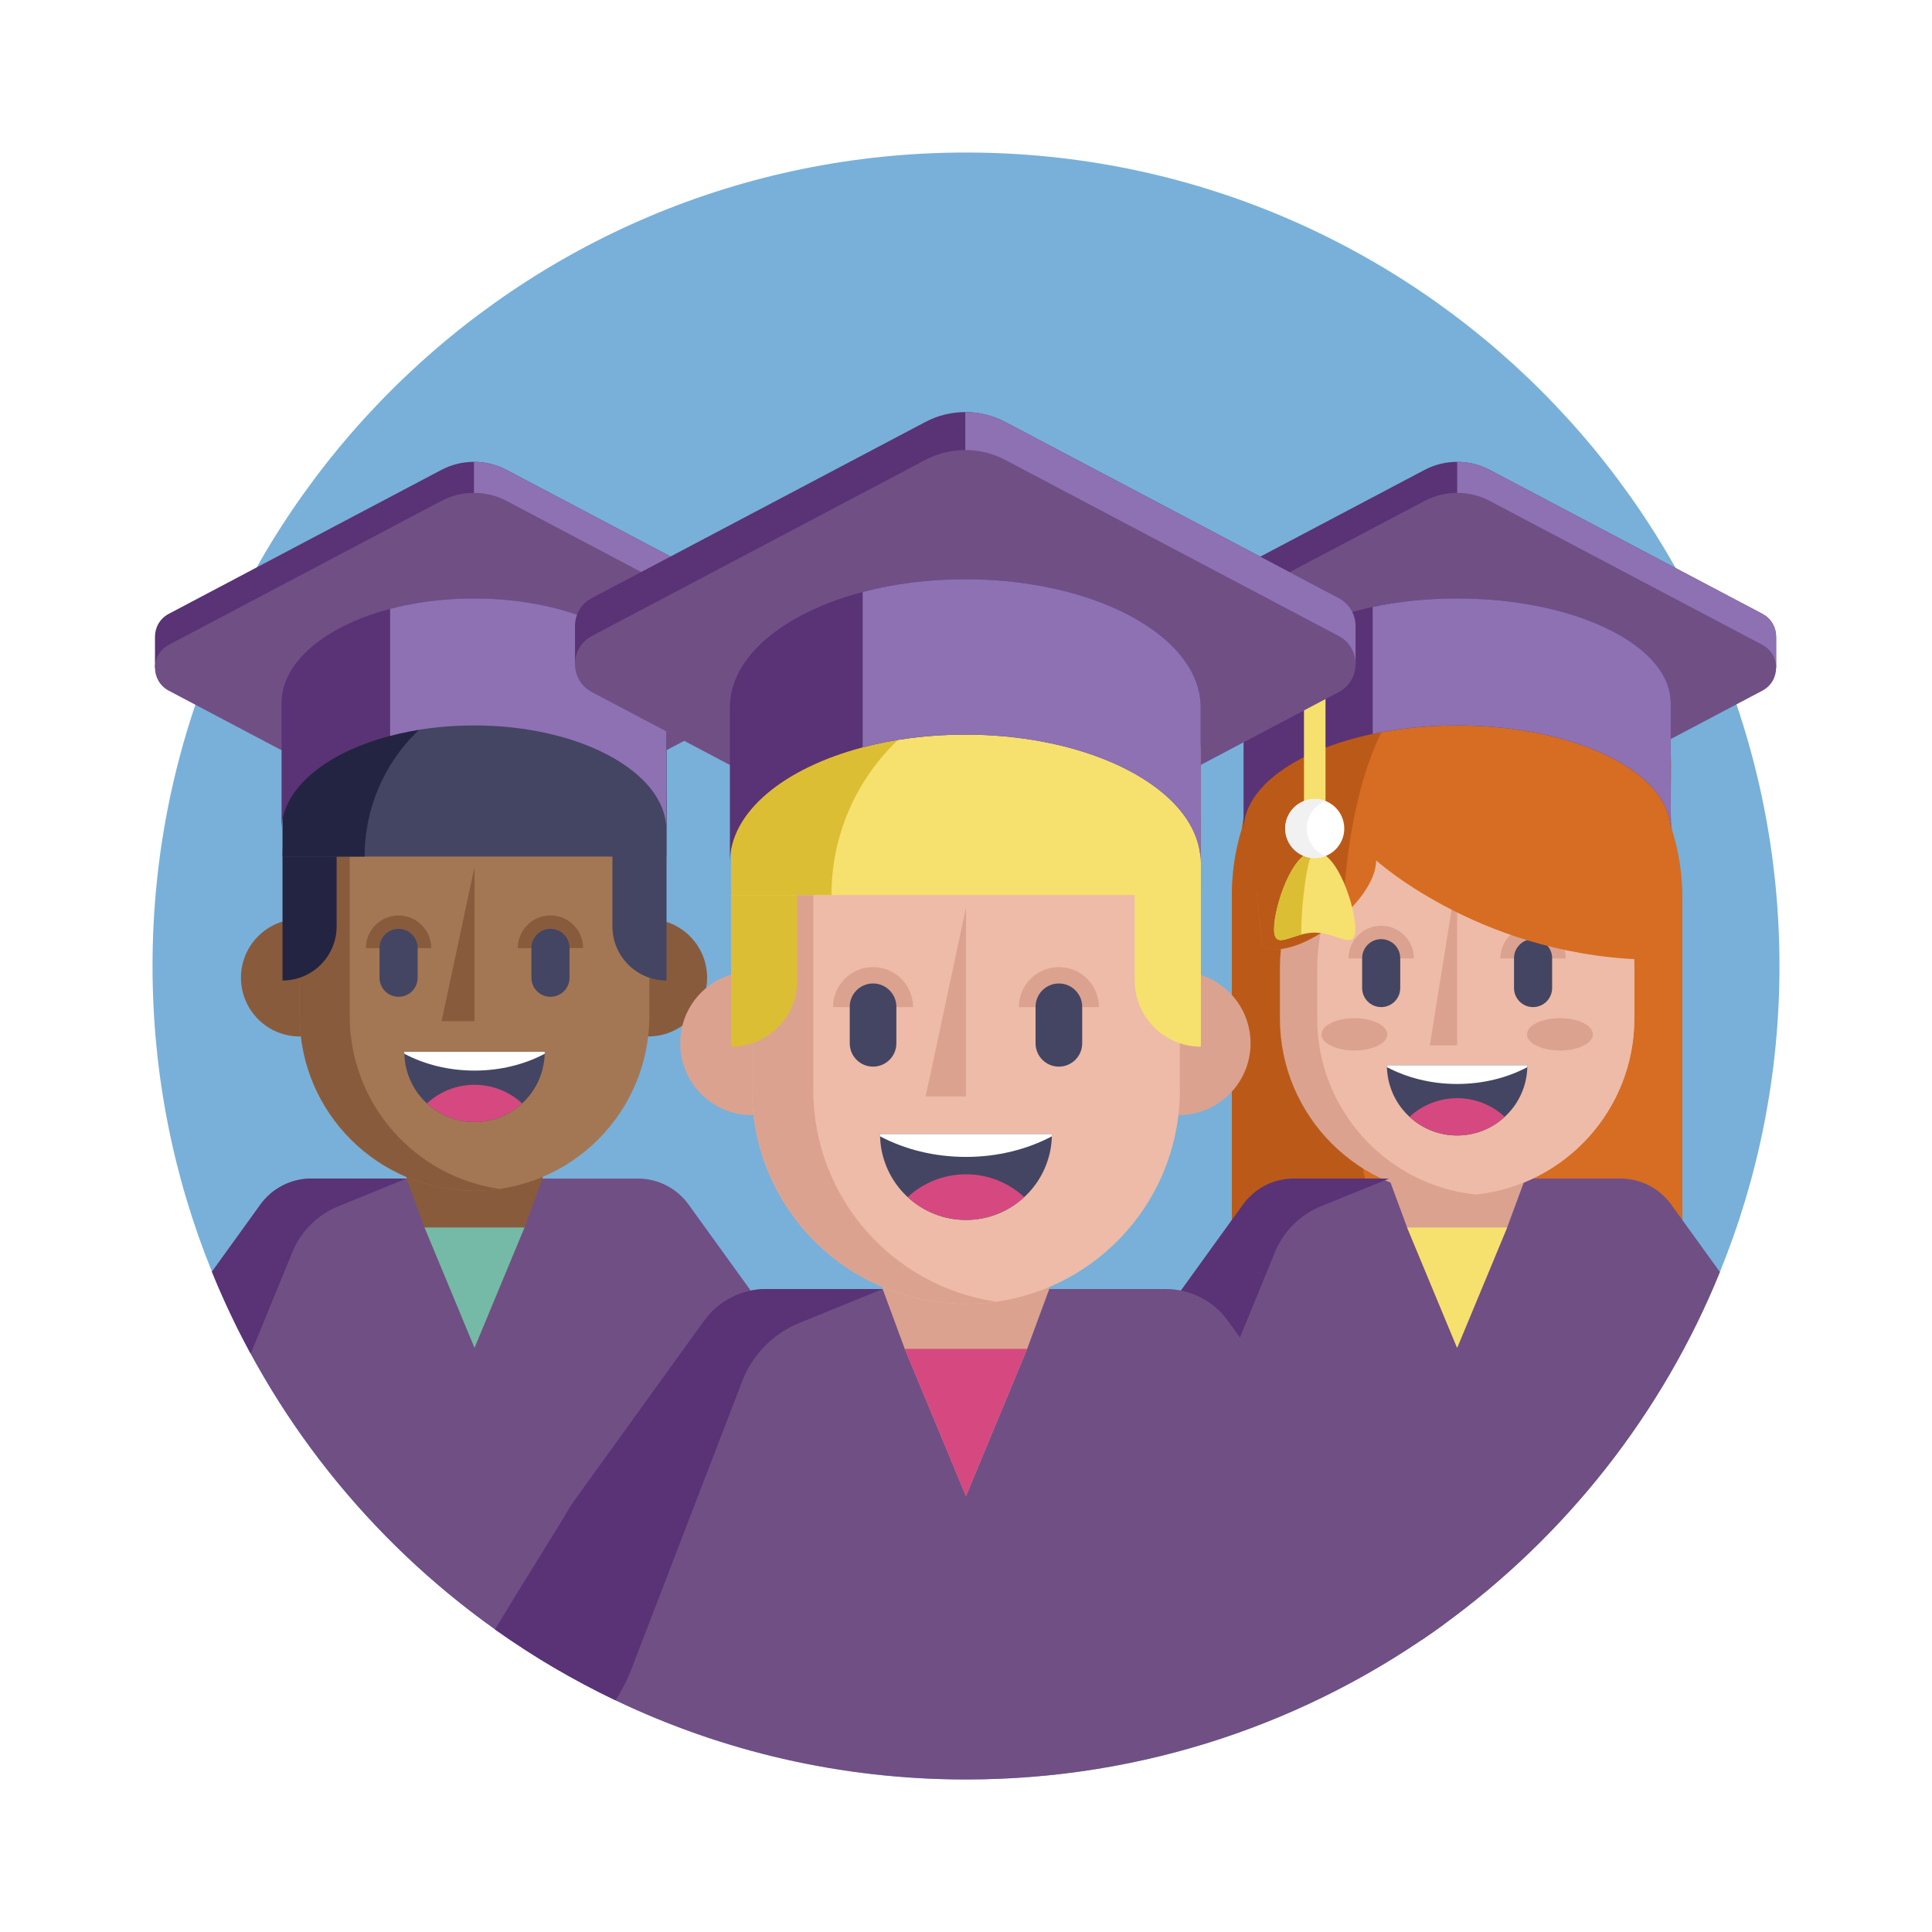 <svg width="304" height="304" viewBox="0 0 304 304" fill="none" xmlns="http://www.w3.org/2000/svg">
  <g filter="url(#filter0_b_0_1)">
  <circle cx="152" cy="152" r="152" fill="white" fill-opacity="0.5"/>
  </g>
  <path d="M280 152C280 169.032 276.672 185.29 270.627 200.154C261.558 222.489 246.359 241.678 227.128 255.643C226.005 256.458 224.866 257.258 223.717 258.041C203.257 271.902 178.577 280 152 280C128.699 280 106.85 273.772 88.026 262.895C84.541 260.878 81.156 258.7 77.885 256.375C61.998 245.074 48.801 230.231 39.449 213.001C37.187 208.837 35.149 204.532 33.352 200.107C27.323 185.254 24 169.016 24 152C24 81.307 81.307 24 152 24C222.693 24 280 81.307 280 152Z" fill="#78B0D9"/>
  <path d="M279.473 105.073V100.218C279.483 98.789 278.755 97.354 277.297 96.583L234.419 73.944C232.814 73.095 231.048 72.671 229.282 72.671C227.515 72.671 225.749 73.095 224.144 73.944L181.266 96.583C179.808 97.355 179.081 98.789 179.09 100.218V105.073H183.667L224.144 126.443C225.749 127.292 227.516 127.717 229.282 127.717C231.049 127.717 232.814 127.292 234.42 126.443L274.897 105.073H279.473Z" fill="#593375"/>
  <path d="M279.473 105.073V100.217C279.484 98.789 278.757 97.353 277.298 96.583L256.565 85.636L253.287 83.905L234.419 73.945C232.815 73.095 231.049 72.67 229.283 72.67V127.717C231.049 127.717 232.814 127.292 234.419 126.442L274.897 105.073H279.473Z" fill="#8D71B3"/>
  <path d="M277.298 108.684L234.421 131.321C231.205 133.019 227.358 133.019 224.143 131.321L181.266 108.684C178.363 107.151 178.363 102.994 181.266 101.461L224.143 78.824C227.358 77.126 231.205 77.126 234.421 78.824L277.298 101.461C280.2 102.994 280.2 107.151 277.298 108.684Z" fill="#704F85"/>
  <path d="M264.726 141.32V202.622H193.836V140.88C193.836 121.214 209.846 105.434 229.546 105.434C270.76 105.434 261.482 117.035 263.09 130.55C264.153 133.958 264.726 137.578 264.726 141.32Z" fill="#D66D22"/>
  <path d="M216.894 195.167C217.547 197.864 218.001 200.347 218.267 202.622H193.836V140.88C193.836 137.275 194.374 133.797 195.374 130.52C197.095 115.997 213.309 105.433 229.284 105.433C213.72 105.433 204.505 144.054 216.894 195.167Z" fill="#BB5A18"/>
  <path d="M270.627 200.154C261.557 222.489 246.359 241.678 227.128 255.644C226.005 256.459 224.866 257.258 223.716 258.042C211.763 251.574 200.535 226.956 190.619 221.413C186.34 219.025 182.307 216.251 178.566 213.137L195.593 189.533C197.448 186.968 200.415 185.447 203.571 185.447H254.985C258.146 185.447 261.113 186.968 262.963 189.533L270.627 200.154Z" fill="#704F85"/>
  <path d="M239.993 181.224V185.449L237.15 193.139L229.28 212.082L221.408 193.139L218.567 185.449V181.224H239.993Z" fill="#DBA290"/>
  <path d="M257.17 152.315V160.228C257.17 174.642 246.239 186.496 232.215 187.962C231.254 188.064 230.272 188.114 229.283 188.114C213.88 188.114 201.394 175.631 201.394 160.228V152.315C201.394 136.916 213.881 124.429 229.283 124.429C230.272 124.429 231.254 124.479 232.215 124.581C238.748 125.261 244.605 128.198 249.003 132.596C254.046 137.642 257.17 144.617 257.17 152.315Z" fill="#DBA290"/>
  <path d="M257.17 152.315V160.228C257.17 174.643 246.239 186.496 232.216 187.962C218.188 186.496 207.258 174.643 207.258 160.228V152.315C207.258 137.905 218.188 126.048 232.216 124.582C238.748 125.262 244.605 128.198 249.003 132.596C254.046 137.643 257.17 144.617 257.17 152.315Z" fill="#EDBBA7"/>
  <path d="M222.473 150.809C222.473 147.969 220.17 145.667 217.33 145.667C214.49 145.667 212.188 147.969 212.188 150.809H222.473Z" fill="#DBA290"/>
  <path d="M246.371 150.809C246.371 147.969 244.068 145.667 241.228 145.667C238.388 145.667 236.086 147.969 236.086 150.809H246.371Z" fill="#DBA290"/>
  <path d="M217.33 147.773C218.986 147.773 220.328 149.116 220.328 150.771V155.469C220.328 157.125 218.985 158.466 217.33 158.466C215.675 158.466 214.333 157.124 214.333 155.469V150.771C214.332 149.116 215.675 147.773 217.33 147.773Z" fill="#444562"/>
  <path d="M241.228 147.773C242.884 147.773 244.226 149.116 244.226 150.771V155.469C244.226 157.125 242.883 158.466 241.228 158.466C239.573 158.466 238.231 157.124 238.231 155.469V150.771C238.231 149.116 239.573 147.773 241.228 147.773Z" fill="#444562"/>
  <path d="M229.282 137.678L224.981 164.493H229.282" fill="#DBA290"/>
  <path d="M260.845 151.017C233.737 151.017 216.535 135.379 216.535 135.379C216.535 138.147 214.283 141.474 211.269 144.191C207.183 147.877 201.702 150.434 198.551 148.933L197.769 140.594L204.286 126.778L214.064 124.311L232.172 119.741L254.589 128.604L260.845 151.017Z" fill="#D66D22"/>
  <path d="M214.064 124.311C212.583 129.91 211.609 136.607 211.269 144.191C207.184 147.878 201.703 150.434 198.552 148.933L197.77 140.595L204.729 121.176L214.064 124.311Z" fill="#BB5A18"/>
  <path d="M240.329 167.614C240.329 168.914 240.102 170.164 239.688 171.321C239.27 172.504 238.654 173.59 237.882 174.545C237.542 174.969 237.169 175.368 236.771 175.731C234.801 177.555 232.17 178.664 229.279 178.664C226.389 178.664 223.758 177.555 221.787 175.731C221.389 175.368 221.016 174.969 220.676 174.545C219.905 173.589 219.289 172.504 218.871 171.321C218.456 170.164 218.229 168.914 218.229 167.614H240.329Z" fill="#444562"/>
  <path d="M236.771 175.732C234.801 177.556 232.17 178.664 229.28 178.664C226.389 178.664 223.758 177.556 221.788 175.732C223.755 173.911 226.389 172.799 229.28 172.799C232.17 172.799 234.804 173.911 236.771 175.732Z" fill="#D54980"/>
  <path d="M245.457 165.296C248.318 165.296 250.637 164.159 250.637 162.755C250.637 161.352 248.318 160.214 245.457 160.214C242.596 160.214 240.277 161.352 240.277 162.755C240.277 164.159 242.596 165.296 245.457 165.296Z" fill="#DBA290"/>
  <path d="M213.106 165.296C215.967 165.296 218.286 164.159 218.286 162.755C218.286 161.352 215.967 160.214 213.106 160.214C210.245 160.214 207.926 161.352 207.926 162.755C207.926 164.159 210.245 165.296 213.106 165.296Z" fill="#DBA290"/>
  <path d="M240.329 167.614C240.329 167.715 240.329 167.815 240.323 167.916C237.167 169.588 233.366 170.563 229.279 170.563C225.19 170.563 221.392 169.588 218.236 167.916C218.229 167.815 218.229 167.715 218.229 167.614H240.329Z" fill="white"/>
  <path d="M262.889 110.631V130.612C262.889 125.281 257.714 120.544 249.697 117.53C244.039 115.411 236.962 114.148 229.282 114.148C224.564 114.148 220.073 114.624 215.996 115.486C204.046 118.007 195.676 123.83 195.676 130.612V110.631C195.676 103.85 204.046 98.026 215.996 95.505C220.073 94.644 224.564 94.167 229.282 94.167C236.962 94.167 244.039 95.431 249.697 97.55C257.714 100.564 262.889 105.301 262.889 110.631Z" fill="#593375"/>
  <path d="M262.888 110.631V130.612C262.888 125.281 257.714 120.544 249.697 117.53C244.039 115.411 236.962 114.148 229.282 114.148C224.564 114.148 220.073 114.624 215.996 115.486V95.505C220.073 94.644 224.564 94.167 229.282 94.167C236.961 94.167 244.039 95.431 249.697 97.55C257.714 100.564 262.888 105.301 262.888 110.631Z" fill="#8D71B3"/>
  <path d="M237.15 193.139L229.279 212.082L221.408 193.139H237.15Z" fill="#F6E06E"/>
  <path d="M218.567 185.449L207.866 189.801C204.569 191.142 201.951 193.753 200.602 197.047L190.622 221.415C186.341 219.023 182.307 216.249 178.564 213.135L195.595 189.532C197.446 186.969 200.414 185.449 203.573 185.449H218.567Z" fill="#593375"/>
  <path d="M124.769 105.073V100.218C124.779 98.789 124.051 97.354 122.593 96.583L79.715 73.944C78.11 73.095 76.344 72.671 74.578 72.671C72.811 72.671 71.045 73.095 69.44 73.944L26.562 96.583C25.104 97.355 24.376 98.789 24.386 100.218V105.073H28.963L69.44 126.443C71.045 127.292 72.812 127.717 74.578 127.717C76.344 127.717 78.11 127.292 79.716 126.443L120.192 105.073H124.769Z" fill="#593375"/>
  <path d="M119.52 127.608C118.755 127.608 118.136 126.989 118.136 126.224V110.515L95.991 98.345C95.321 97.977 95.076 97.136 95.444 96.466C95.813 95.796 96.654 95.552 97.324 95.92L120.186 108.484C120.628 108.726 120.903 109.191 120.903 109.696V126.224C120.903 126.989 120.284 127.608 119.52 127.608Z" fill="#F6E06E"/>
  <path d="M119.52 130.022C121.617 130.022 123.317 128.322 123.317 126.225C123.317 124.128 121.617 122.428 119.52 122.428C117.423 122.428 115.723 124.128 115.723 126.225C115.723 128.322 117.423 130.022 119.52 130.022Z" fill="white"/>
  <path d="M120.903 129.76C120.474 129.93 120.007 130.022 119.519 130.022C117.421 130.022 115.723 128.321 115.723 126.225C115.723 124.128 117.421 122.428 119.519 122.428C120.007 122.428 120.474 122.52 120.903 122.689C119.49 123.241 118.491 124.616 118.491 126.225C118.491 127.833 119.49 129.209 120.903 129.76Z" fill="#F1F1F1"/>
  <path d="M124.769 105.073V100.217C124.78 98.789 124.053 97.353 122.594 96.583L101.861 85.636L98.583 83.905L79.715 73.945C78.111 73.095 76.345 72.67 74.579 72.67V127.717C76.345 127.717 78.111 127.292 79.715 126.442L120.193 105.073H124.769Z" fill="#8D71B3"/>
  <path d="M122.594 108.684L79.717 131.321C76.501 133.019 72.655 133.019 69.439 131.321L26.562 108.684C23.659 107.151 23.659 102.994 26.562 101.461L69.439 78.824C72.655 77.126 76.501 77.126 79.717 78.824L122.594 101.461C125.497 102.994 125.497 107.151 122.594 108.684Z" fill="#704F85"/>
  <path d="M125.386 213.137C114.88 221.872 102.08 250.069 88.026 262.895C84.541 260.878 81.156 258.7 77.885 256.375C58.158 242.342 42.578 222.849 33.352 200.107L40.98 189.533C42.834 186.968 45.802 185.447 48.957 185.447H100.372C103.532 185.447 106.5 186.968 108.349 189.533L125.386 213.137Z" fill="#704F85"/>
  <path d="M85.379 181.224V185.449L82.537 193.139L74.666 212.082L66.795 193.139L63.953 185.449V181.224H85.379Z" fill="#895B3D"/>
  <path d="M47.155 163.085C52.259 163.085 56.396 158.947 56.396 153.844C56.396 148.741 52.259 144.604 47.155 144.604C42.052 144.604 37.915 148.741 37.915 153.844C37.915 158.947 42.052 163.085 47.155 163.085Z" fill="#895B3D"/>
  <path d="M102.021 163.085C107.125 163.085 111.262 158.947 111.262 153.844C111.262 148.741 107.125 144.604 102.021 144.604C96.918 144.604 92.781 148.741 92.781 153.844C92.781 158.947 96.918 163.085 102.021 163.085Z" fill="#895B3D"/>
  <path d="M74.666 187.355C59.473 187.355 47.156 175.038 47.156 159.845V124.53H102.177V159.845C102.176 175.038 89.859 187.355 74.666 187.355Z" fill="#A37754"/>
  <path d="M78.602 187.074C77.316 187.259 76.005 187.354 74.667 187.354C59.473 187.354 47.156 175.04 47.156 159.845V124.531H55.027V159.845C55.027 173.702 65.273 185.165 78.602 187.074Z" fill="#895B3D"/>
  <path d="M52.968 130.5L44.453 134.786V154.285C49.155 154.285 52.968 150.473 52.968 145.77V130.5Z" fill="#232441"/>
  <path d="M96.364 115.5H104.879V154.284C100.176 154.284 96.364 150.472 96.364 145.77V115.5Z" fill="#444562"/>
  <path d="M104.852 134.785H44.453C44.453 119.574 56.784 107.242 71.996 107.242H86.226C96.513 107.242 104.852 115.582 104.852 125.869V134.785H104.852Z" fill="#444562"/>
  <path d="M84.913 107.242L44.453 115.207V134.785H57.37C57.37 119.574 69.701 107.242 84.913 107.242Z" fill="#232441"/>
  <path d="M85.716 165.508C85.716 165.608 85.716 165.709 85.71 165.809C85.68 167.001 85.457 168.149 85.074 169.215C84.656 170.398 84.04 171.484 83.269 172.439C82.929 172.863 82.557 173.262 82.158 173.625C80.188 175.449 77.557 176.558 74.666 176.558C71.776 176.558 69.144 175.449 67.174 173.625C66.775 173.262 66.403 172.863 66.063 172.439C65.292 171.483 64.676 170.398 64.258 169.215C63.875 168.149 63.652 167.002 63.623 165.809C63.616 165.709 63.616 165.608 63.616 165.508H85.716Z" fill="#444562"/>
  <path d="M82.157 173.625C80.187 175.449 77.556 176.557 74.665 176.557C71.775 176.557 69.144 175.449 67.174 173.625C69.141 171.804 71.775 170.692 74.665 170.692C77.556 170.692 80.191 171.804 82.157 173.625Z" fill="#D54980"/>
  <path d="M85.716 165.508C85.716 165.608 85.716 165.709 85.71 165.809C82.553 167.481 78.753 168.457 74.666 168.457C70.577 168.457 66.779 167.481 63.623 165.809C63.616 165.709 63.616 165.608 63.616 165.508H85.716Z" fill="white"/>
  <path d="M74.667 136.406L69.484 160.681H74.667V136.406Z" fill="#895B3D"/>
  <path d="M67.86 149.189C67.86 146.349 65.557 144.046 62.717 144.046C59.877 144.046 57.575 146.349 57.575 149.189H67.86Z" fill="#895B3D"/>
  <path d="M91.758 149.189C91.758 146.349 89.455 144.046 86.615 144.046C83.775 144.046 81.473 146.349 81.473 149.189H91.758Z" fill="#895B3D"/>
  <path d="M62.717 146.153C64.372 146.153 65.714 147.495 65.714 149.15V153.849C65.714 155.504 64.372 156.846 62.717 156.846C61.061 156.846 59.719 155.504 59.719 153.849V149.15C59.719 147.494 61.062 146.153 62.717 146.153Z" fill="#444562"/>
  <path d="M86.615 146.153C88.271 146.153 89.612 147.495 89.612 149.15V153.849C89.612 155.504 88.27 156.846 86.615 156.846C84.96 156.846 83.618 155.504 83.618 153.849V149.15C83.618 147.494 84.96 146.153 86.615 146.153Z" fill="#444562"/>
  <path d="M104.85 110.631V130.612C104.85 125.281 100.193 120.544 92.967 117.53C87.873 115.411 81.496 114.148 74.578 114.148C69.847 114.148 65.369 114.737 61.383 115.791C51.276 118.458 44.306 124.092 44.306 130.612V110.631C44.306 104.112 51.276 98.477 61.383 95.81C65.369 94.757 69.847 94.167 74.578 94.167C81.496 94.167 87.873 95.431 92.967 97.55C100.194 100.564 104.85 105.301 104.85 110.631Z" fill="#593375"/>
  <path d="M104.85 110.631V130.612C104.85 125.281 100.193 120.544 92.967 117.53C87.874 115.411 81.496 114.148 74.578 114.148C69.847 114.148 65.369 114.737 61.383 115.791V95.81C65.369 94.757 69.847 94.167 74.578 94.167C81.496 94.167 87.874 95.431 92.967 97.55C100.194 100.564 104.85 105.301 104.85 110.631Z" fill="#8D71B3"/>
  <path d="M82.537 193.139L74.666 212.082L66.795 193.139H82.537Z" fill="#74BAA7"/>
  <path d="M63.952 185.447L53.252 189.799C49.955 191.142 47.338 193.754 45.99 197.046L39.449 213.001C37.187 208.837 35.149 204.532 33.352 200.107L40.98 189.533C42.834 186.968 45.802 185.447 48.957 185.447H63.952Z" fill="#593375"/>
  <path d="M213.298 104.486V98.547C213.31 96.797 212.421 95.043 210.636 94.099L158.173 66.399C156.209 65.36 154.048 64.841 151.887 64.841C149.726 64.841 147.565 65.36 145.601 66.399L93.138 94.099C91.353 95.042 90.464 96.797 90.476 98.547V104.486H96.075L145.601 130.634C147.565 131.673 149.726 132.192 151.887 132.192C154.048 132.192 156.209 131.673 158.173 130.634L207.699 104.486H213.298Z" fill="#593375"/>
  <path d="M206.875 132.06C205.94 132.06 205.182 131.302 205.182 130.366V111.146L178.086 96.255C177.267 95.805 176.968 94.776 177.418 93.956C177.869 93.137 178.898 92.837 179.717 93.288L207.691 108.661C208.232 108.958 208.569 109.527 208.569 110.145V130.367C208.568 131.302 207.811 132.06 206.875 132.06Z" fill="#F6E06E"/>
  <path d="M213.272 146.193C213.272 142.66 210.408 133.953 206.874 133.953C203.341 133.953 200.477 142.66 200.477 146.193C200.477 149.726 203.341 146.748 206.874 146.748C210.408 146.748 213.272 149.726 213.272 146.193Z" fill="#F6E06E"/>
  <path d="M204.758 146.193C204.758 146.536 204.767 146.819 204.784 147.048C202.278 147.704 200.478 148.995 200.478 146.193C200.478 142.661 203.343 133.954 206.875 133.954C205.707 133.954 204.758 142.661 204.758 146.193Z" fill="#DCBE34"/>
  <path d="M206.876 135.012C209.441 135.012 211.521 132.932 211.521 130.366C211.521 127.801 209.441 125.721 206.876 125.721C204.31 125.721 202.23 127.801 202.23 130.366C202.23 132.932 204.31 135.012 206.876 135.012Z" fill="white"/>
  <path d="M208.568 134.692C208.043 134.9 207.472 135.012 206.875 135.012C204.308 135.012 202.229 132.932 202.229 130.366C202.229 127.801 204.308 125.721 206.875 125.721C207.472 125.721 208.043 125.833 208.568 126.04C206.839 126.715 205.616 128.398 205.616 130.366C205.616 132.334 206.839 134.017 208.568 134.692Z" fill="#F1F1F1"/>
  <path d="M213.298 104.486V98.546C213.311 96.799 212.421 95.041 210.637 94.099L185.269 80.706L181.258 78.588L158.172 66.4C156.209 65.36 154.048 64.841 151.888 64.841V132.193C154.049 132.193 156.209 131.674 158.172 130.634L207.699 104.487H213.298V104.486Z" fill="#8D71B3"/>
  <path d="M210.636 108.905L158.174 136.602C154.24 138.68 149.533 138.68 145.598 136.602L93.136 108.905C89.585 107.03 89.585 101.943 93.136 100.068L145.598 72.37C149.533 70.293 154.24 70.293 158.174 72.37L210.636 100.068C214.188 101.943 214.188 107.03 210.636 108.905Z" fill="#704F85"/>
  <path d="M227.128 255.643C206.026 270.967 180.071 280 152 280C132.251 280 113.548 275.528 96.85 267.54C90.189 264.358 83.846 260.617 77.885 256.375C82.765 248.303 87.906 240.242 89.943 236.705L110.779 207.829C113.046 204.689 116.677 202.829 120.543 202.829H183.451C187.312 202.829 190.948 204.689 193.205 207.829L214.051 236.71C215.822 239.124 221.684 247.373 227.128 255.643Z" fill="#704F85"/>
  <path d="M165.102 197.661V202.831L161.625 212.24L151.994 235.418L142.364 212.24L138.887 202.831V197.661H165.102Z" fill="#DBA290"/>
  <path d="M118.334 175.467C124.579 175.467 129.641 170.405 129.641 164.161C129.641 157.917 124.579 152.854 118.334 152.854C112.09 152.854 107.028 157.917 107.028 164.161C107.028 170.405 112.09 175.467 118.334 175.467Z" fill="#DBA290"/>
  <path d="M185.465 175.467C191.71 175.467 196.772 170.405 196.772 164.161C196.772 157.917 191.71 152.854 185.465 152.854C179.221 152.854 174.159 157.917 174.159 164.161C174.159 170.405 179.221 175.467 185.465 175.467Z" fill="#DBA290"/>
  <path d="M151.994 205.162C133.405 205.162 118.334 190.092 118.334 171.502V128.293H185.654V171.502C185.655 190.092 170.585 205.162 151.994 205.162Z" fill="#EDBBA7"/>
  <path d="M156.81 204.819C155.237 205.046 153.632 205.161 151.996 205.161C133.405 205.161 118.334 190.094 118.334 171.503V128.294H127.965V171.503C127.965 188.458 140.501 202.483 156.81 204.819Z" fill="#DBA290"/>
  <path d="M125.446 135.598L115.027 140.841V164.699C120.781 164.699 125.446 160.035 125.446 154.281V135.598Z" fill="#DCBE34"/>
  <path d="M178.543 117.245H188.961V164.699C183.207 164.699 178.543 160.035 178.543 154.281V117.245Z" fill="#F6E06E"/>
  <path d="M188.928 140.841H115.027C115.027 122.229 130.115 107.141 148.727 107.141H166.139C178.725 107.141 188.929 117.345 188.929 129.931V140.841H188.928Z" fill="#F6E06E"/>
  <path d="M164.532 107.141L115.027 116.886V140.841H130.832C130.832 122.229 145.92 107.141 164.532 107.141Z" fill="#DCBE34"/>
  <path d="M165.514 178.432C165.514 178.555 165.514 178.678 165.507 178.801C165.471 180.26 165.197 181.663 164.73 182.968C164.218 184.415 163.465 185.743 162.521 186.913C162.105 187.432 161.649 187.92 161.161 188.364C158.751 190.596 155.531 191.952 151.995 191.952C148.459 191.952 145.239 190.596 142.829 188.364C142.341 187.92 141.885 187.432 141.469 186.913C140.525 185.743 139.772 184.415 139.26 182.968C138.792 181.663 138.519 180.26 138.483 178.801C138.476 178.678 138.476 178.555 138.476 178.432H165.514Z" fill="#444562"/>
  <path d="M161.161 188.364C158.75 190.596 155.531 191.952 151.994 191.952C148.458 191.952 145.239 190.596 142.828 188.364C145.235 186.135 148.458 184.775 151.994 184.775C155.531 184.775 158.754 186.135 161.161 188.364Z" fill="#D54980"/>
  <path d="M165.514 178.432C165.514 178.555 165.514 178.678 165.507 178.801C161.645 180.847 156.994 182.04 151.995 182.04C146.991 182.04 142.344 180.847 138.482 178.801C138.475 178.678 138.475 178.555 138.475 178.432H165.514Z" fill="white"/>
  <path d="M151.996 142.824L145.655 172.525H151.996V142.824Z" fill="#DBA290"/>
  <path d="M143.666 158.465C143.666 154.989 140.849 152.172 137.374 152.172C133.899 152.172 131.082 154.989 131.082 158.465H143.666Z" fill="#DBA290"/>
  <path d="M172.907 158.465C172.907 154.989 170.089 152.172 166.614 152.172C163.139 152.172 160.322 154.989 160.322 158.465H172.907Z" fill="#DBA290"/>
  <path d="M137.374 154.75C139.4 154.75 141.042 156.392 141.042 158.418V164.167C141.042 166.192 139.4 167.834 137.374 167.834C135.349 167.834 133.707 166.192 133.707 164.167V158.418C133.707 156.392 135.349 154.75 137.374 154.75Z" fill="#444562"/>
  <path d="M166.614 154.75C168.64 154.75 170.282 156.392 170.282 158.418V164.167C170.282 166.192 168.64 167.834 166.614 167.834C164.589 167.834 162.947 166.192 162.947 164.167V158.418C162.947 156.392 164.589 154.75 166.614 154.75Z" fill="#444562"/>
  <path d="M188.927 111.288V135.735C188.927 129.212 183.229 123.416 174.388 119.729C168.155 117.136 160.352 115.59 151.888 115.59C146.099 115.59 140.619 116.311 135.743 117.6C123.377 120.863 114.849 127.758 114.849 135.735V111.288C114.849 103.31 123.377 96.416 135.743 93.153C140.619 91.865 146.099 91.143 151.888 91.143C160.352 91.143 168.155 92.689 174.388 95.282C183.229 98.969 188.927 104.766 188.927 111.288Z" fill="#593375"/>
  <path d="M188.926 111.288V135.735C188.926 129.212 183.229 123.416 174.388 119.729C168.155 117.136 160.352 115.59 151.887 115.59C146.099 115.59 140.619 116.311 135.743 117.6V93.153C140.619 91.865 146.099 91.143 151.887 91.143C160.352 91.143 168.155 92.689 174.388 95.282C183.229 98.969 188.926 104.766 188.926 111.288Z" fill="#8D71B3"/>
  <path d="M161.625 212.239L151.994 235.418L142.364 212.239H161.625Z" fill="#D54980"/>
  <path d="M138.886 202.829L125.794 208.158C121.761 209.799 118.558 212.991 116.907 217.019L99.546 262.132C98.794 264.149 97.885 265.946 96.85 267.54C90.189 264.358 83.846 260.617 77.885 256.375C82.765 248.303 87.906 240.242 89.943 236.705L110.779 207.829C113.046 204.689 116.677 202.829 120.543 202.829H138.886Z" fill="#593375"/>
  <defs>
  <filter id="filter0_b_0_1" x="-25" y="-25" width="354" height="354" filterUnits="userSpaceOnUse" color-interpolation-filters="sRGB">
  <feFlood flood-opacity="0" result="BackgroundImageFix"/>
  <feGaussianBlur in="BackgroundImage" stdDeviation="12.5"/>
  <feComposite in2="SourceAlpha" operator="in" result="effect1_backgroundBlur_0_1"/>
  <feBlend mode="normal" in="SourceGraphic" in2="effect1_backgroundBlur_0_1" result="shape"/>
  </filter>
  </defs>
  </svg>
  